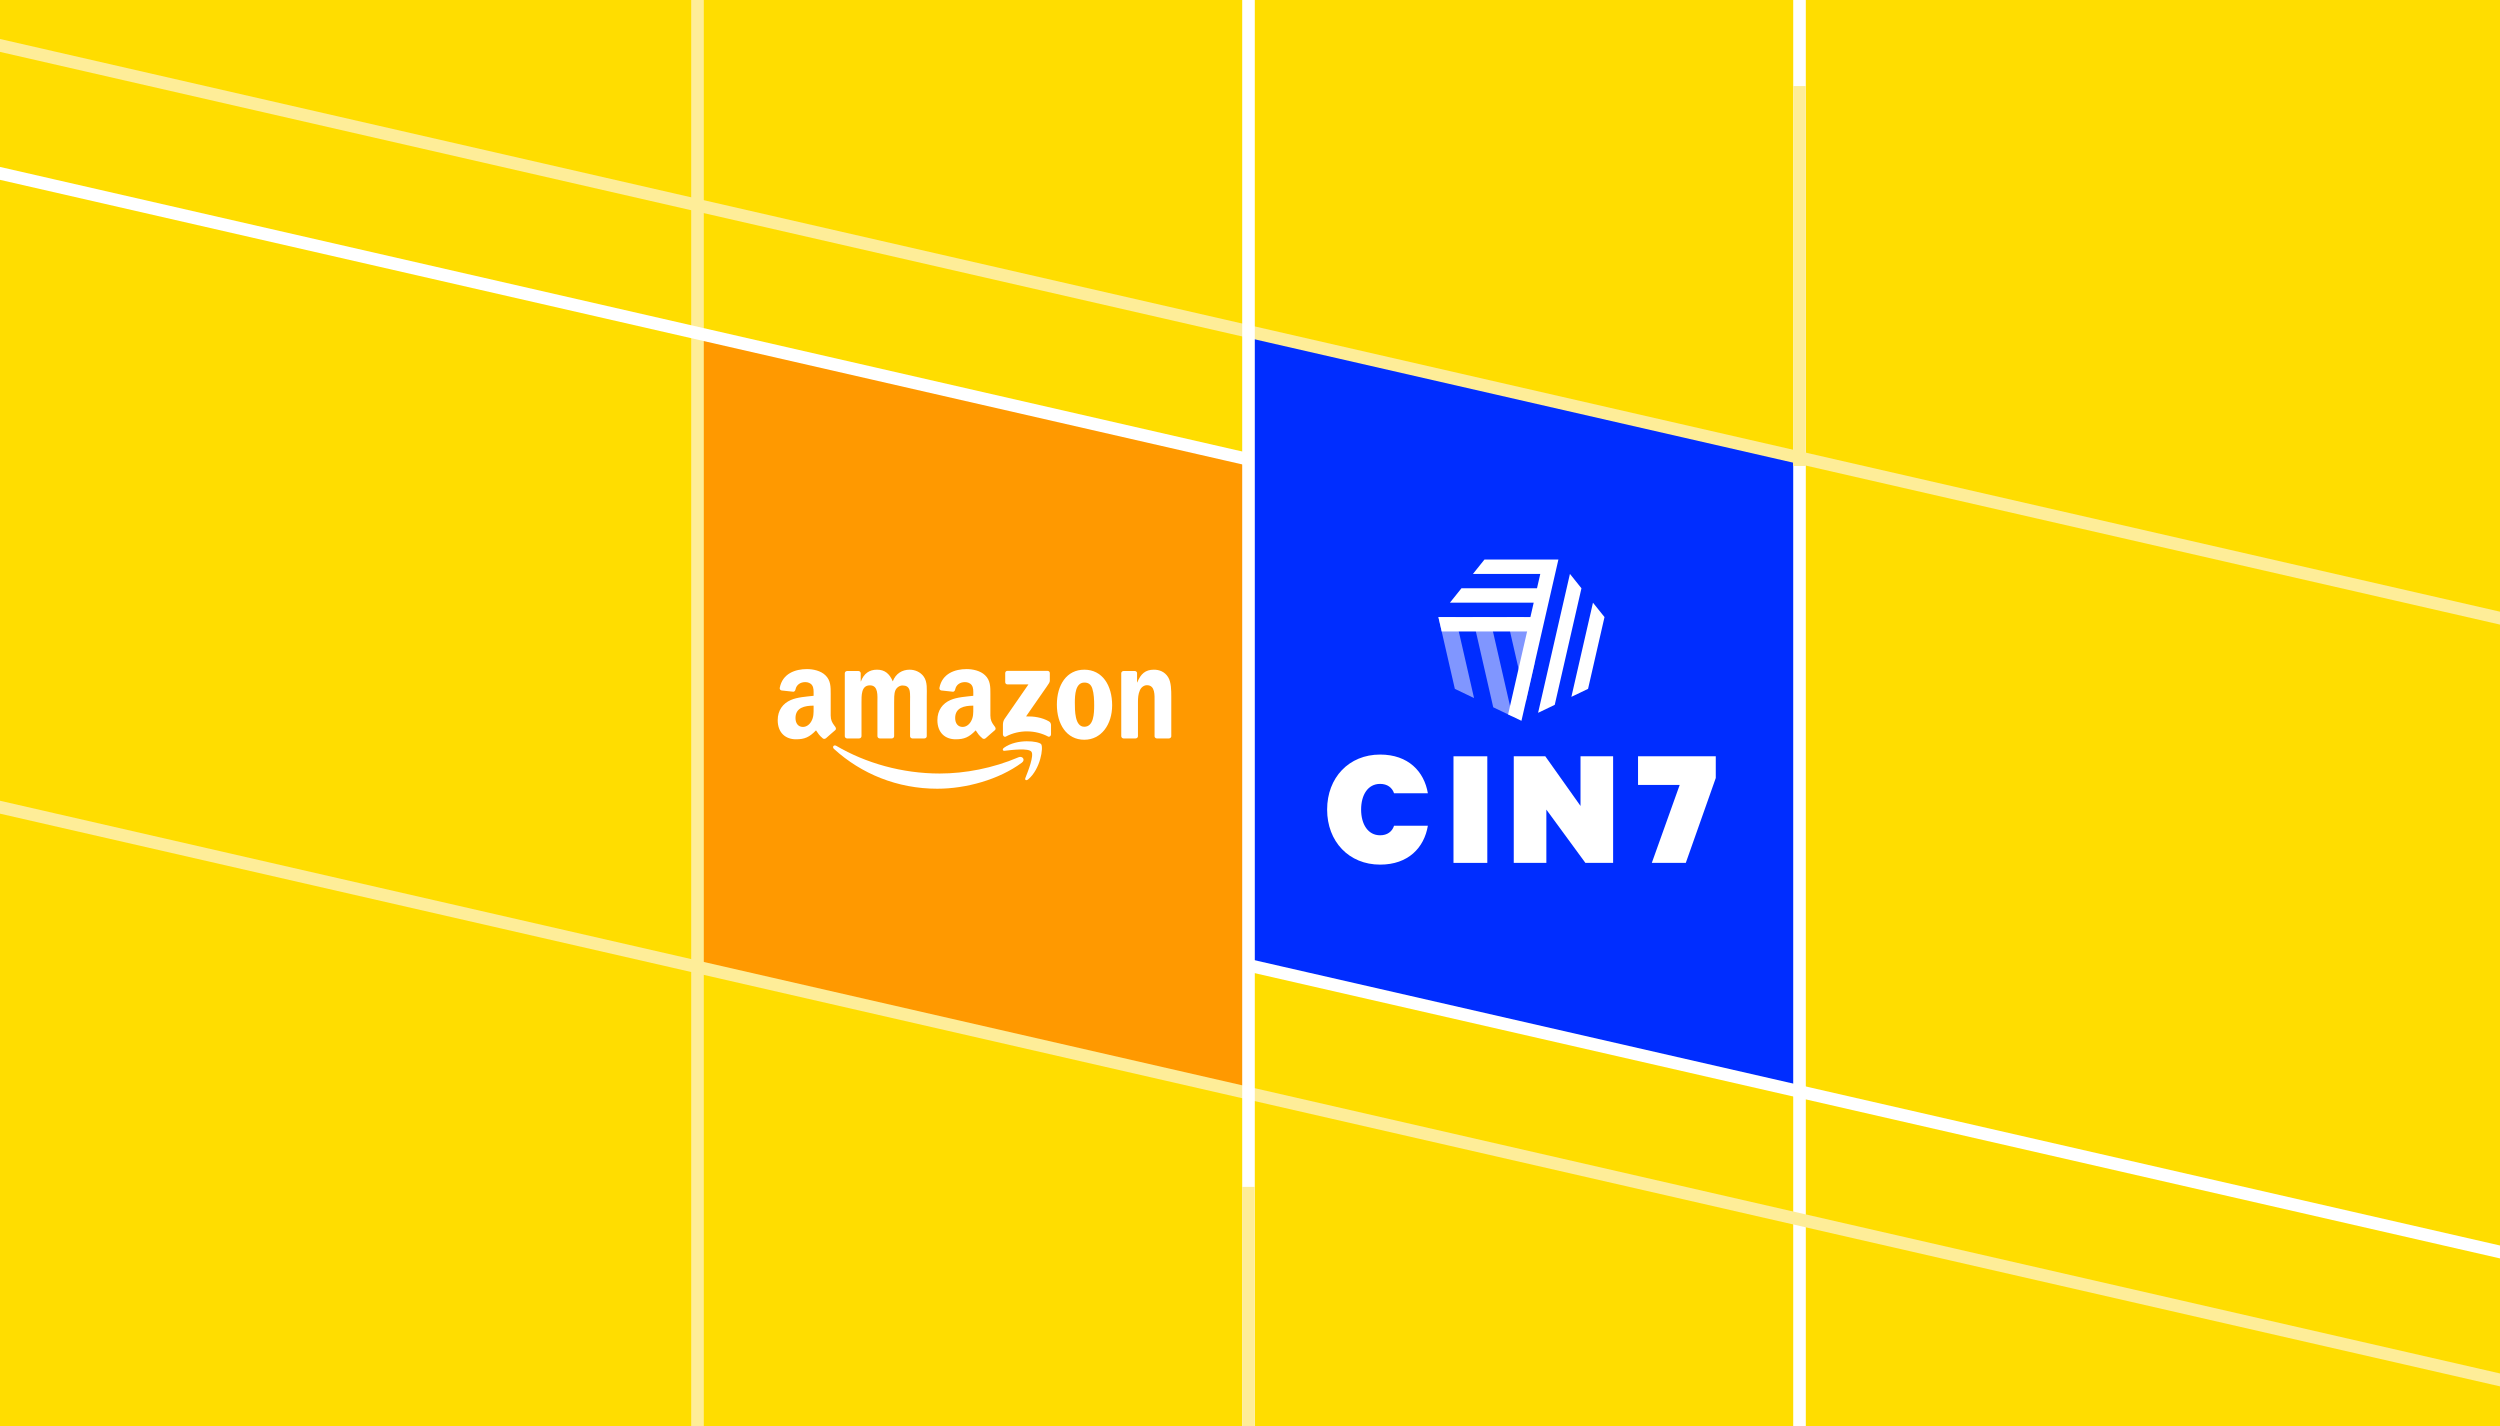<?xml version="1.0" encoding="UTF-8"?>
<svg width="1588px" height="906px" viewBox="0 0 1588 906" version="1.1" xmlns="http://www.w3.org/2000/svg" xmlns:xlink="http://www.w3.org/1999/xlink">
    <title>Amazon-nz</title>
    <g id="Amazon-nz" stroke="none" stroke-width="1" fill="none" fill-rule="evenodd">
        <rect fill="#FFDD00" x="0" y="0" width="1588" height="906"></rect>
        <g id="Cin7" transform="translate(793.597, 211)">
            <polygon id="Stroke-1-Copy-3" fill="#002DFF" transform="translate(175.326, 241.635) rotate(-90) translate(-175.326, -241.635) " points="336.635 416.962 -66.309 416.962 14.018 66.309 416.962 66.309"></polygon>
            <g id="cin7" transform="translate(49.393, 144.4)" fill="#FFFFFF">
                <path d="M33.656,123.895 C51.592,123.895 61.667,134.702 63.992,148.486 L42.514,148.486 C41.296,144.847 38.196,142.531 33.656,142.531 C25.907,142.531 21.589,149.479 21.589,158.852 C21.589,168.115 25.907,175.173 33.656,175.173 C38.196,175.173 41.296,172.857 42.514,169.108 L63.992,169.108 C61.667,183.002 51.592,193.809 33.656,193.809 C13.839,193.809 0,179.142 0,158.852 C0,138.561 13.839,123.895 33.656,123.895" id="Fill-1"></path>
                <polygon id="Fill-4" points="80.267 192.706 101.745 192.706 101.745 124.998 80.267 124.998"></polygon>
                <polygon id="Fill-6" points="181.659 192.706 164.055 192.706 139.256 158.852 139.256 192.706 118.552 192.706 118.552 124.998 138.591 124.998 160.956 156.536 160.956 124.998 181.659 124.998"></polygon>
                <polygon id="Fill-7" points="227.826 192.706 206.238 192.706 223.951 143.193 197.491 143.193 197.491 124.998 246.869 124.998 246.869 138.782"></polygon>
                <polygon id="Fill-8" opacity="0.5" points="105.51 93.86 114.954 98.39 117.702 99.708 103.231 36.565 92.381 36.565"></polygon>
                <polygon id="Fill-9" opacity="0.5" points="81.128 82.165 93.32 88.013 81.531 36.566 70.679 36.566"></polygon>
                <polygon id="Fill-13" opacity="0.5" points="131.733 66.243 124.932 36.566 114.082 36.566 126.308 89.919"></polygon>
                <polygon id="Fill-10" points="144.582 92.314 134.008 97.386 154.229 9.141 161.547 18.278"></polygon>
                <polygon id="Fill-11" points="165.741 82.165 155.157 87.241 168.866 27.419 176.19 36.567"></polygon>
                <polygon id="Fill-12" points="99.956 0 92.637 9.142 135.405 9.142 133.31 18.283 85.318 18.283 77.999 27.424 131.216 27.424 129.121 36.566 70.679 36.566 72.774 45.707 127.026 45.707 114.954 98.39 123.434 102.457 146.913 0"></polygon>
            </g>
        </g>
        <g id="Group" transform="translate(443.309, 211.691)">
            <polygon id="Stroke-1-Copy-3" fill="#FF9900" transform="translate(175.326, 241.635) rotate(-90) translate(-175.326, -241.635) " points="336.635 416.962 -66.309 416.962 14.018 66.309 416.962 66.309"></polygon>
            <g id="0332-amazon" transform="translate(50.691, 213.309)" fill="#FFFFFF" fill-rule="nonzero">
                <path d="M155.095,59.434 C140.567,70.237 119.51,76 101.38,76 C75.959,76 53.073,66.515 35.759,50.74 C34.399,49.499 35.618,47.809 37.25,48.775 C55.935,59.742 79.038,66.339 102.903,66.339 C118.998,66.339 136.704,62.98 152.984,56.009 C155.443,54.955 157.5,57.634 155.095,59.434" id="path8"></path>
                <path d="M161.135,52.463 C159.285,50.07 148.86,51.333 144.18,51.893 C142.755,52.068 142.537,50.817 143.821,49.917 C152.124,44.021 165.749,45.723 167.338,47.699 C168.927,49.686 166.924,63.463 159.122,70.039 C157.925,71.049 156.782,70.511 157.315,69.172 C159.067,64.759 162.996,54.868 161.135,52.463" id="path10"></path>
                <path d="M144.507,8.299 L144.507,2.569 C144.507,1.702 145.16,1.12 145.943,1.12 L171.375,1.12 C172.191,1.12 172.844,1.713 172.844,2.569 L172.844,7.476 C172.833,8.299 172.148,9.375 170.929,11.077 L157.75,30.057 C162.647,29.937 167.817,30.672 172.257,33.197 C173.258,33.768 173.53,34.602 173.606,35.426 L173.606,41.54 C173.606,42.375 172.692,43.352 171.734,42.847 C163.91,38.708 153.517,38.258 144.866,42.891 C143.984,43.374 143.059,42.408 143.059,41.573 L143.059,35.766 C143.059,34.833 143.07,33.241 143.995,31.825 L159.263,9.737 L145.976,9.737 C145.16,9.737 144.507,9.156 144.507,8.299" id="path12"></path>
                <path d="M51.735,44.054 L43.997,44.054 C43.257,43.999 42.67,43.44 42.615,42.726 L42.615,2.668 C42.615,1.866 43.279,1.23 44.106,1.23 L51.321,1.23 C52.072,1.262 52.671,1.844 52.725,2.569 L52.725,7.805 L52.866,7.805 C54.749,2.744 58.286,0.384 63.052,0.384 C67.895,0.384 70.92,2.744 73.097,7.805 C74.968,2.744 79.223,0.384 83.783,0.384 C87.026,0.384 90.574,1.735 92.739,4.764 C95.188,8.135 94.687,13.031 94.687,17.323 L94.676,42.605 C94.676,43.407 94.013,44.054 93.185,44.054 L85.459,44.054 C84.686,43.999 84.066,43.374 84.066,42.605 L84.066,21.374 C84.066,19.683 84.218,15.468 83.848,13.865 C83.272,11.176 81.541,10.418 79.3,10.418 C77.428,10.418 75.469,11.68 74.675,13.7 C73.88,15.72 73.956,19.102 73.956,21.374 L73.956,42.605 C73.956,43.407 73.293,44.054 72.466,44.054 L64.739,44.054 C63.956,43.999 63.346,43.374 63.346,42.605 L63.335,21.374 C63.335,16.906 64.064,10.33 58.569,10.33 C53.008,10.33 53.226,16.741 53.226,21.374 L53.226,42.605 C53.226,43.407 52.562,44.054 51.735,44.054" id="path14"></path>
                <path d="M194.739,0.384 C206.22,0.384 212.434,10.33 212.434,22.977 C212.434,35.195 205.567,44.889 194.739,44.889 C183.465,44.889 177.328,34.943 177.328,22.549 C177.328,10.078 183.542,0.384 194.739,0.384 M194.805,8.563 C189.102,8.563 188.743,16.401 188.743,21.286 C188.743,26.182 188.667,36.633 194.739,36.633 C200.736,36.633 201.019,28.202 201.019,23.065 C201.019,19.683 200.877,15.644 199.865,12.438 C198.994,9.65 197.264,8.563 194.805,8.563" id="path16"></path>
                <path d="M227.321,44.054 L219.617,44.054 C218.844,43.999 218.224,43.374 218.224,42.605 L218.213,2.536 C218.278,1.8 218.92,1.23 219.704,1.23 L226.875,1.23 C227.55,1.262 228.105,1.724 228.257,2.349 L228.257,8.475 L228.399,8.475 C230.564,2.997 233.6,0.384 238.944,0.384 C242.415,0.384 245.799,1.647 247.976,5.105 C250,8.31 250,13.7 250,17.576 L250,42.792 C249.913,43.494 249.271,44.054 248.509,44.054 L240.75,44.054 C240.043,43.999 239.455,43.472 239.379,42.792 L239.379,21.034 C239.379,16.653 239.879,10.242 234.536,10.242 C232.654,10.242 230.923,11.516 230.064,13.448 C228.975,15.896 228.834,18.333 228.834,21.034 L228.834,42.605 C228.823,43.407 228.148,44.054 227.321,44.054" id="path18"></path>
                <path d="M120.032,0 C123.797,0 128.716,1.01 131.687,3.886 C135.11,7.11 135.125,11.313 135.099,15.919 L135.095,16.613 C135.095,16.729 135.094,16.845 135.094,16.962 L135.093,29.476 C135.093,32.4 136.054,34.011 137.163,35.55 L137.443,35.934 C137.631,36.19 137.821,36.447 138.01,36.71 C138.5,37.413 138.608,38.258 137.977,38.785 C137.287,39.366 136.361,40.166 135.409,40.997 L134.591,41.714 C133.64,42.548 132.722,43.361 132.046,43.966 L132.035,43.944 C131.524,44.406 130.784,44.439 130.207,44.131 C127.639,41.979 127.171,40.981 125.767,38.928 C121.523,43.297 118.509,44.603 113.013,44.603 C106.495,44.603 101.434,40.552 101.434,32.44 C101.434,26.105 104.83,21.791 109.683,19.683 C113.884,17.817 119.749,17.488 124.233,16.972 L124.233,15.962 C124.233,14.107 124.374,11.911 123.286,10.308 C122.35,8.87 120.544,8.277 118.944,8.277 C115.995,8.277 113.372,9.803 112.73,12.965 C112.6,13.667 112.088,14.359 111.381,14.392 L103.883,13.58 C103.252,13.437 102.544,12.921 102.729,11.944 C104.449,2.766 112.676,0 120.032,0 Z M124.233,23.229 C118.628,23.229 112.719,24.437 112.719,31.089 C112.719,34.46 114.46,36.743 117.431,36.743 C119.597,36.743 121.556,35.393 122.785,33.197 C124.309,30.497 124.233,27.961 124.233,24.92 Z" id="path28"></path>
                <path d="M18.598,7.14095449e-13 C22.363,7.14095449e-13 27.282,1.01 30.253,3.886 C33.676,7.11 33.69,11.313 33.665,15.919 L33.661,16.613 C33.66,16.729 33.66,16.845 33.66,16.962 L33.659,29.476 C33.659,32.4 34.62,34.011 35.729,35.55 L36.009,35.934 C36.197,36.19 36.387,36.447 36.576,36.71 C37.076,37.413 37.185,38.258 36.554,38.785 C35.863,39.366 34.938,40.166 33.985,40.997 L33.167,41.714 C32.217,42.548 31.299,43.361 30.623,43.966 L30.601,43.944 C30.09,44.406 29.35,44.439 28.773,44.131 C26.205,41.979 25.748,40.981 24.333,38.928 C20.089,43.297 17.085,44.603 11.579,44.603 C5.071,44.603 0,40.552 0,32.44 C0,26.105 3.406,21.791 8.249,19.683 C12.449,17.817 18.315,17.488 22.799,16.972 L22.799,15.962 C22.799,14.107 22.94,11.911 21.863,10.308 C20.916,8.87 19.109,8.277 17.521,8.277 C14.571,8.277 11.938,9.803 11.296,12.965 C11.165,13.667 10.654,14.359 9.957,14.392 L2.449,13.58 C1.817,13.437 1.121,12.921 1.295,11.944 C3.025,2.766 11.241,7.14095449e-13 18.598,7.14095449e-13 Z M22.799,23.229 C17.205,23.229 11.296,24.437 11.296,31.089 C11.296,34.46 13.026,36.743 15.997,36.743 C18.174,36.743 20.121,35.393 21.351,33.197 C22.875,30.497 22.799,27.961 22.799,24.92 Z" id="path30"></path>
            </g>
        </g>
        <line x1="443.049" y1="-43.185" x2="443.049" y2="946.871" id="Line" stroke="#FEED98" stroke-width="8" stroke-linecap="square"></line>
        <line x1="1143.049" y1="-43.185" x2="1143.049" y2="946.871" id="Line-Copy-2" stroke="#FFFFFF" stroke-width="8" stroke-linecap="square"></line>
        <line x1="1143.049" y1="58.653" x2="1143" y2="292" id="Line-Copy-3" stroke="#FEED98" stroke-width="8" stroke-linecap="square"></line>
        <path d="M617.938,1669.938 L1060.062,-260.062 L617.938,1669.938 Z" id="Stroke-1-Copy-4" stroke="#FEED98" stroke-width="8" stroke-linecap="square" transform="translate(839, 704.938) rotate(-90) translate(-839, -704.938) "></path>
        <path d="M1184.23,1233.469 L1415.259,224.959 L1184.23,1233.469 Z" id="Stroke-1-Copy-5" stroke="#FFFFFF" stroke-width="8" stroke-linecap="square" transform="translate(1299.745, 729.214) rotate(-90) translate(-1299.745, -729.214) "></path>
        <path d="M229.247,647.642 L440.371,-273.976 L229.247,647.642 Z" id="Stroke-1-Copy-6" stroke="#FFFFFF" stroke-width="8" stroke-linecap="square" transform="translate(334.809, 186.833) rotate(-90) translate(-334.809, -186.833) "></path>
        <path d="M617.938,1186.062 L1060.062,-743.938 L617.938,1186.062 Z" id="Stroke-1-Copy-3" stroke="#FEED98" stroke-width="8" stroke-linecap="square" transform="translate(839, 221.062) rotate(-90) translate(-839, -221.062) "></path>
        <line x1="793.049" y1="-43.185" x2="793.049" y2="946.871" id="Line-Copy" stroke="#FFFFFF" stroke-width="8" stroke-linecap="square"></line>
        <line x1="793" y1="757.901" x2="793.049" y2="946.871" id="Line-Copy-4" stroke="#FEED98" stroke-width="8" stroke-linecap="square"></line>
    </g>
</svg>